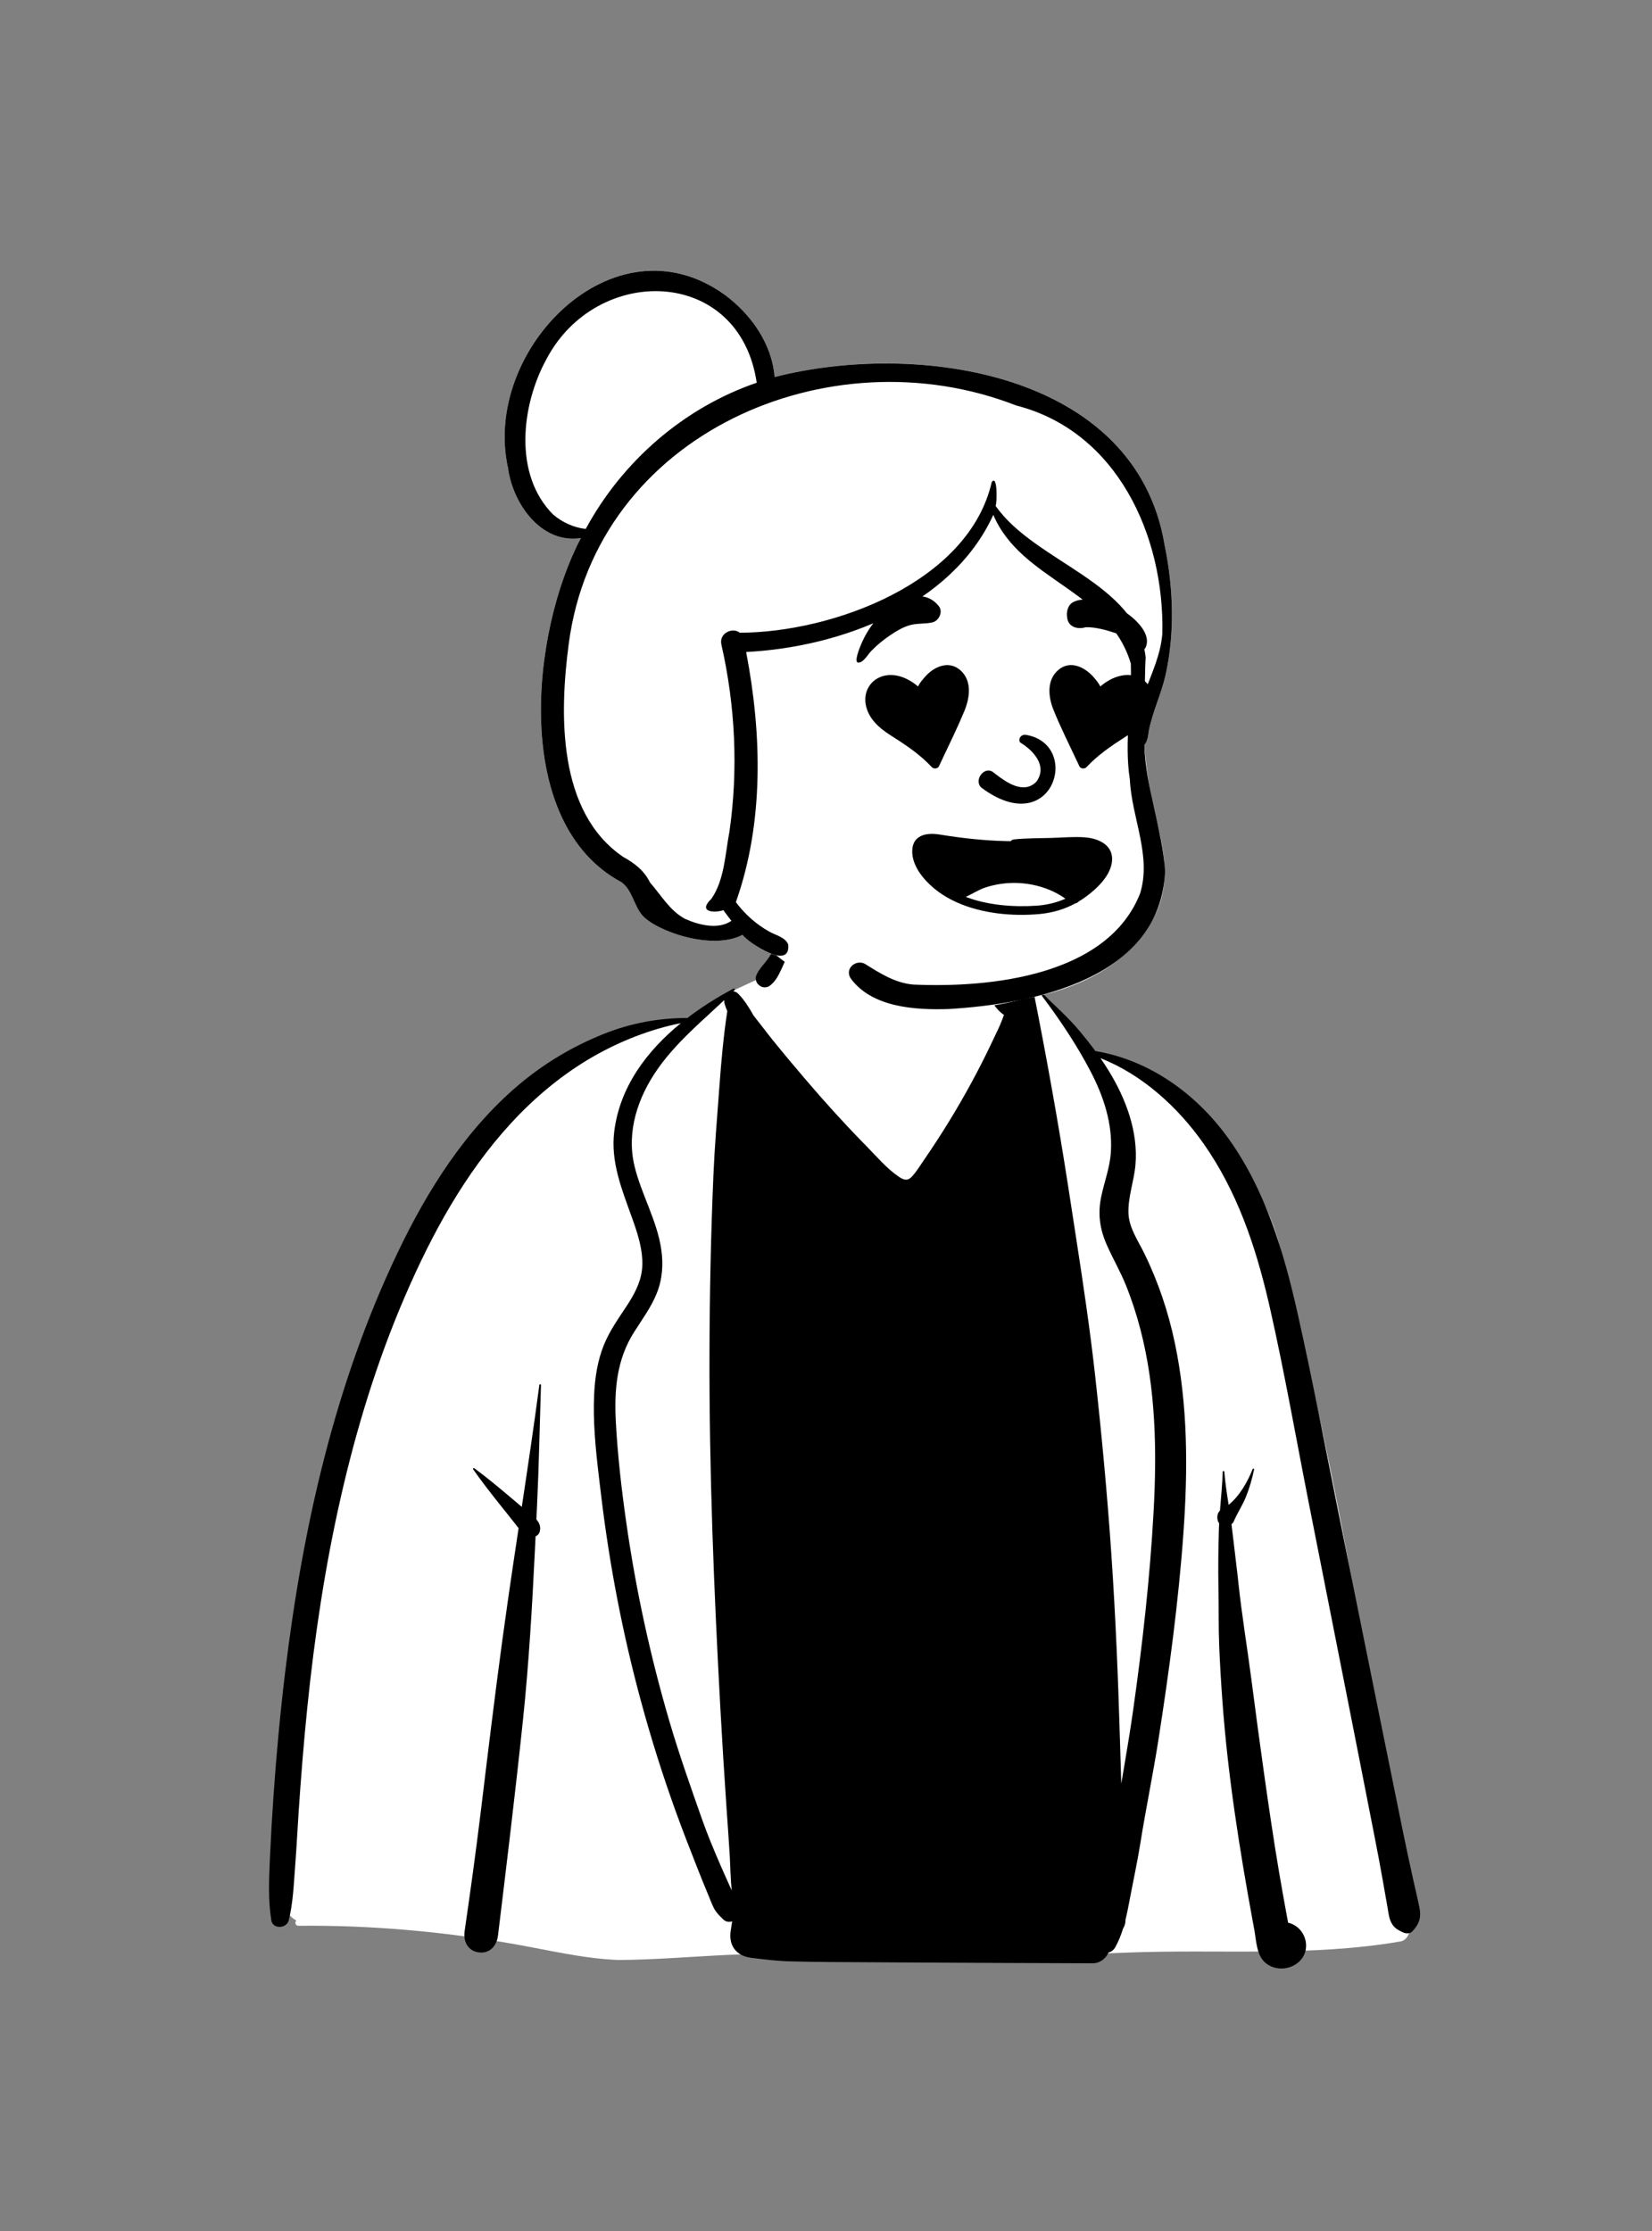 <?xml version="1.0" encoding="UTF-8"?>
<svg width="240px" height="324px" viewBox="0 0 240 324" version="1.1" xmlns="http://www.w3.org/2000/svg" xmlns:xlink="http://www.w3.org/1999/xlink">
    <rect x="0" y="0" width="240" height="324" fill="#808080" stroke="none"/>
    <!-- Generator: Sketch 62 (91390) - https://sketch.com -->
    <title>peep-105</title>
    <desc>Created with Sketch.</desc>
    <g id="Introduction" stroke="none" stroke-width="1" fill="none" fill-rule="evenodd">
        <g id="variations" transform="translate(-3486, -2054)">
            <g id="images" transform="translate(126, 110)">
                <g id="a-person/bust" transform="translate(3360, 1944)">
                    <g id="body/Blazer-Black-Tee" transform="translate(31.056, 135.053)">
                        <path d="M155.399,48.068 C152.466,34.169 142.066,23.384 128.078,18.011 C125.39,16.49 122.783,9.962 119.17,8.766 C118.591,8.575 119.505,10.1 119.17,10.191 C117.975,10.516 116.636,10.55 115.317,9.377 C112.958,7.28 112.219,1.154 110.785,-1.614 C103.223,-16.216 84.344,-10.503 81.815,5.639 C80.051,6.789 77.558,7.802 75.638,8.728 C73.662,9.683 71.923,11.994 69.886,12.82 C68.068,13.557 65.073,13.035 63.241,13.678 C54.817,16.634 47.682,20.364 42.089,27.922 C40.91,29.516 39.581,31.476 38.509,33.086 C32.979,39.454 29.138,46.592 25.601,54.25 C15.704,76.727 13.012,101.614 10.596,125.832 C10.651,130.069 7.841,141.819 11.998,143.851 C11.749,144.108 11.839,144.626 12.3,144.622 C22.841,144.515 33.357,145.459 43.735,147.293 C48.741,148.179 53.721,149.393 58.821,149.592 C69.408,149.519 79.957,147.744 90.53,149.424 C103.24,149.424 118.687,149.053 132.827,148.51 C146.043,148.001 159.329,149.149 172.38,146.901 C173.413,146.737 173.918,145.477 173.701,144.574 C172.17,138.992 171.418,133.247 170.559,127.534 C170.73,123.869 170.424,120.044 169.069,116.631 C165.529,93.59 160.989,70.699 155.399,48.068 Z" id="🎨-Background" fill="#FFFFFF"></path>
                        <path d="M151.134,78.353 C150.855,79.708 150.464,81.063 149.945,82.346 C149.444,83.584 148.69,84.694 148.17,85.918 C148.101,86.083 147.986,86.207 147.849,86.302 L147.892,86.635 L147.892,86.635 L147.931,86.968 C148.19,89.214 148.482,91.455 148.734,93.701 L148.857,94.824 C149.353,99.514 150.137,104.18 150.745,108.858 C151.341,113.438 151.948,118.018 152.596,122.591 C153.266,127.306 153.948,132.015 154.745,136.711 C155.081,138.695 155.432,140.677 155.798,142.657 L156.08,144.172 C158.987,144.872 159.781,148.925 156.821,150.422 C155.478,151.098 153.752,150.935 152.645,149.872 C151.494,148.765 151.446,146.767 151.179,145.267 L150.922,143.873 C148.997,133.389 147.326,122.784 146.545,112.153 C146.345,109.407 146.176,106.66 146.066,103.91 C145.961,101.324 146.011,98.737 145.971,96.151 L145.958,95.445 C145.897,92.687 145.948,89.933 146.019,87.175 C146.028,86.839 146.043,86.503 146.06,86.165 C145.963,86.051 145.893,85.916 145.863,85.785 L145.825,85.611 C145.73,85.165 145.838,84.643 146.18,84.324 C146.328,82.445 146.522,80.568 146.575,78.692 C146.579,78.537 146.801,78.542 146.814,78.692 C146.939,80.289 147.188,81.891 147.437,83.491 C149.041,82.202 150.226,80.076 150.925,78.296 C150.976,78.167 151.164,78.214 151.134,78.353 Z M113.195,3.658 C113.461,4.875 113.987,5.968 114.693,6.985 C115.029,7.471 115.411,7.923 115.869,8.301 C116.263,8.625 116.71,8.836 117.128,9.117 C117.737,9.022 118.373,9.253 118.8,9.7 L118.732,9.045 C118.711,8.834 119.062,8.792 119.102,8.997 C120.95,18.322 122.636,27.653 124.095,37.045 L124.735,41.193 L125.336,45.087 C126.336,51.576 127.302,58.062 128.03,64.599 C129,73.321 129.815,82.067 130.411,90.825 C131.009,99.645 131.377,108.471 131.639,117.308 C131.704,119.535 131.774,121.761 131.841,123.988 L132.292,121.325 C132.743,118.661 133.184,115.995 133.563,113.319 C134.921,103.743 136.008,94.099 136.538,84.44 C137.024,75.602 136.861,66.588 134.613,57.977 C134.047,55.811 133.354,53.678 132.517,51.601 C131.706,49.58 130.599,47.708 129.726,45.717 C128.712,43.4 128.408,41.215 128.93,38.721 C129.386,36.548 130.187,34.505 130.331,32.269 C130.599,28.118 129.249,24.098 127.341,20.465 C126.838,19.507 126.308,18.563 125.755,17.626 C124.079,14.796 122.19,12.07 120.23,9.455 C120.124,9.316 120.348,9.162 120.463,9.276 C122.25,11.043 124.204,12.78 125.812,14.71 C126.593,15.648 127.356,16.605 128.078,17.588 C136.005,18.913 142.817,23.852 147.473,30.375 C152.757,37.776 155.429,46.685 157.407,55.458 C159.606,65.208 161.461,75.046 163.436,84.844 C165.481,94.983 167.516,105.121 169.574,115.257 C170.596,120.289 171.619,125.322 172.639,130.356 C173.157,132.905 173.7,135.448 174.268,137.988 C174.56,139.29 174.872,140.59 175.143,141.896 C175.447,143.369 175.164,144.312 174.167,145.394 C173.799,145.795 173.218,145.789 172.762,145.576 L172.619,145.508 L172.481,145.442 C171.916,145.164 171.474,144.877 171.122,144.259 C170.736,143.58 170.674,142.828 170.541,142.074 C170.296,140.685 170.053,139.296 169.808,137.906 C169.442,135.826 169.044,133.752 168.639,131.679 L166.606,121.318 C166.063,118.555 165.52,115.793 164.974,113.032 C163.024,103.158 161.072,93.285 159.12,83.413 C157.246,73.934 155.588,64.39 153.454,54.965 L153.333,54.434 L153.209,53.904 C151.302,45.78 148.636,37.921 143.799,31.036 C140.076,25.742 134.907,21.014 128.818,18.622 C129.247,19.239 129.659,19.869 130.052,20.511 C132.52,24.544 134.321,29.331 133.899,34.133 C133.692,36.479 132.801,38.785 132.885,41.15 C132.963,43.25 134.263,45.095 135.16,46.923 C137.199,51.066 138.674,55.469 139.624,59.985 C141.532,69.054 141.526,78.385 140.869,87.591 C140.155,97.599 138.798,107.604 137.254,117.514 C136.462,122.597 135.408,127.638 134.6,132.713 C134.201,135.215 133.658,137.711 133.183,140.201 L132.956,141.39 C132.829,142.051 132.698,142.709 132.546,143.36 L132.452,143.749 L132.452,143.819 C132.448,144.299 132.317,144.696 132.105,145.013 C131.816,145.941 131.457,146.846 130.979,147.714 C130.734,148.158 130.379,148.407 129.993,148.499 C129.604,149.388 128.723,150.073 127.671,150.069 L113.835,150.016 C105.798,149.984 97.762,149.931 89.725,149.887 C87.697,149.877 85.671,149.839 83.645,149.786 C81.746,149.733 79.924,149.505 78.046,149.268 C75.925,149.002 74.776,147.499 75.093,145.379 C75.163,144.912 75.238,144.447 75.31,143.982 C74.888,144.122 74.385,144.056 74.045,143.724 L73.726,143.412 C73.284,142.974 72.889,142.545 72.608,141.961 C72.319,141.361 72.084,140.727 71.828,140.114 C71.277,138.795 70.741,137.472 70.219,136.143 C69.173,133.484 68.127,130.815 67.155,128.128 C65.231,122.809 63.528,117.409 62.047,111.948 C59.406,102.204 57.496,92.273 56.292,82.253 L56.004,79.865 L55.92,79.159 C55.464,75.276 55.079,71.332 55.261,67.456 C55.373,65.03 55.749,62.585 56.655,60.319 C57.492,58.229 58.783,56.441 60.01,54.572 L60.151,54.357 L60.292,54.136 C61.365,52.439 62.22,50.665 62.262,48.604 C62.306,46.513 61.697,44.477 61.016,42.519 L60.846,42.036 L60.732,41.717 C59.283,37.67 57.635,33.681 58.178,29.278 C58.982,22.794 62.911,17.567 67.855,13.537 C63.458,14.407 59.106,16.128 55.265,18.309 C50.729,20.887 46.645,24.29 43.124,28.13 C36.469,35.388 31.717,44.096 27.828,53.087 C23.757,62.496 20.738,72.355 18.463,82.344 C16.174,92.389 14.643,102.595 13.597,112.842 C13.075,117.942 12.665,123.054 12.325,128.169 C12.152,130.79 12.021,133.415 11.818,136.031 C11.615,138.645 11.524,141.3 10.886,143.845 C10.588,145.03 8.579,145.151 8.364,143.845 C7.886,140.928 8.02,137.911 8.153,134.957 L8.165,134.689 C8.296,131.747 8.467,128.807 8.67,125.867 C9.084,119.859 9.638,113.858 10.36,107.877 C12.893,86.882 17.565,65.996 26.727,46.831 C31.041,37.804 36.579,29.033 44.282,22.515 C47.949,19.414 52.083,16.939 56.539,15.147 C60.524,13.543 64.572,12.784 68.805,12.786 C70.929,11.159 73.208,9.741 75.486,8.53 C75.623,8.456 75.767,8.633 75.653,8.747 C75.593,8.804 75.536,8.863 75.477,8.919 C75.735,8.936 76.001,9.056 76.24,9.308 C77.077,10.184 77.782,11.282 78.414,12.42 C79.375,13.621 80.292,14.862 81.251,16.049 C82.787,17.952 84.359,19.826 85.95,21.686 C88.622,24.812 91.381,27.878 94.258,30.822 L94.739,31.311 C96.23,32.822 97.741,34.631 99.505,35.828 L99.599,35.89 C100.343,36.375 100.871,36.463 101.505,35.739 C102.082,35.08 102.562,34.314 103.056,33.587 L103.17,33.42 C105.691,29.758 108.027,25.96 110.142,22.05 C111.106,20.27 112.023,18.465 112.893,16.64 L113.153,16.092 C113.626,15.086 114.139,14.099 114.53,13.063 C114.621,12.82 114.709,12.577 114.796,12.336 C113.465,11.463 112.434,9.574 112.06,8.094 C111.672,6.558 111.868,4.981 112.561,3.576 C112.692,3.311 113.131,3.377 113.195,3.658 Z M47.535,66.097 C47.351,71.939 47.239,77.787 46.964,83.625 L46.87,85.617 C47.298,86.095 47.55,86.647 47.349,87.404 C47.271,87.693 47.04,87.955 46.753,88.052 L46.664,89.905 C46.256,98.242 45.778,106.561 44.905,114.877 C43.812,125.284 42.549,135.674 41.288,146.062 C41.108,147.533 40.086,148.699 38.495,148.484 C36.885,148.266 36.232,146.865 36.444,145.404 C37.274,139.675 38.072,133.941 38.772,128.192 L39.568,121.643 C40.567,113.455 41.589,105.27 42.767,97.109 C43.259,93.698 43.77,90.289 44.283,86.879 L44.104,86.647 C43.371,85.694 42.612,84.762 41.862,83.823 C40.422,82.014 39,80.22 37.679,78.326 C37.614,78.231 37.747,78.091 37.842,78.163 C39.693,79.531 41.444,80.993 43.206,82.479 L44.748,83.785 C45.636,77.895 46.515,72.002 47.298,66.097 C47.317,65.949 47.539,65.939 47.535,66.097 Z M74.157,10.191 C73.043,11.241 71.905,12.269 70.783,13.313 L70.372,13.697 L69.963,14.083 C67.991,15.954 66.102,17.901 64.527,20.137 C61.637,24.244 59.915,29.25 61.117,34.264 C62.115,38.417 64.403,42.181 65.017,46.438 C65.326,48.57 65.176,50.713 64.373,52.727 C63.553,54.782 62.243,56.542 61.067,58.396 C58.51,62.424 58.162,66.846 58.415,71.512 C58.682,76.386 59.241,81.262 59.932,86.091 C61.331,95.877 63.439,105.561 66.23,115.044 C67.627,119.793 69.276,124.441 70.918,129.107 C71.736,131.43 72.689,133.698 73.671,135.955 C74.188,137.143 74.719,138.324 75.258,139.503 C75.059,137.838 75.059,136.128 74.962,134.473 C74.822,132.102 74.645,129.735 74.482,127.366 C74.151,122.557 73.855,117.745 73.591,112.933 C72.655,95.771 71.966,78.594 72.017,61.405 C72.042,52.81 72.217,44.214 72.587,35.627 C72.76,31.583 73.096,27.543 73.399,23.505 L73.464,22.639 C73.732,19.015 74.053,15.382 74.605,11.789 C74.441,11.42 74.3,11.047 74.195,10.665 L74.157,10.521 L74.184,10.525 C74.159,10.413 74.151,10.301 74.157,10.191 Z M83.786,-4.578 C83.81,-4.678 83.951,-4.669 83.976,-4.578 C84.604,-2.465 84.382,-0.14 83.841,1.986 C83.55,3.138 83.136,4.256 82.635,5.334 L82.46,5.711 C82.031,6.629 81.548,7.575 80.712,8.147 C80.364,8.386 79.741,8.401 79.392,8.147 L79.214,8.012 C79.185,7.989 79.156,7.966 79.128,7.942 C78.803,7.67 78.642,7.067 78.792,6.67 C79.179,5.645 80.056,4.892 80.662,3.979 C81.198,3.168 81.674,2.312 82.069,1.422 C82.92,-0.503 83.302,-2.547 83.786,-4.578 Z" id="🖍-Ink" fill="#000000"></path>
                    </g>
                    <g id="head/Gray-Bun" transform="translate(78.592, 38.043)">
                        <path d="M90.607,41.134 C86.444,15.946 54.656,11.404 33.943,16.706 C33.561,11.861 30.51,7.58 26.702,4.764 C10.529,-6.879 -8.619,12.888 -4.786,29.925 C-4.098,35.086 0.026,40.975 5.796,40.092 C-1.457,53.823 -4.291,81.51 11.689,90.069 C13.23,91.167 13.486,93.396 14.672,94.825 C16.599,97.13 24.828,100.067 29.28,97.713 C30.678,98.999 32.292,100.25 34.179,100.695 C43.926,108.501 58.172,110.262 70.041,107.041 C77.354,105.8 84.935,102.5 88.697,95.758 C91.885,90.626 90.416,84.614 88.954,79.183 C88.322,76.195 87.911,73.184 87.658,70.147 C88.177,69.541 88.206,68.7 88.335,67.935 C88.896,65.221 90.123,62.702 90.736,59.996 C92.109,53.853 91.871,47.29 90.607,41.134" id="🎨-Background" fill="#FFFFFF"></path>
                        <path d="M90.273,53.962 C90.033,56.999 88.746,59.732 87.669,62.562 C87.786,60.887 87.731,59.145 87.848,57.406 C86.596,46.516 71.793,43.655 66.046,35.421 C66.264,34.956 66.342,30.799 65.485,31.968 C62.161,46.518 42.406,53.818 28.88,53.846 C27.857,53.003 25.828,53.894 26.211,55.575 C28.234,64.446 28.677,73.725 27.378,82.738 C26.766,85.921 26.663,89.751 24.754,92.493 C22.728,94.421 25.163,94.576 26.504,94.141 C26.878,94.666 27.272,95.177 27.668,95.685 C25.742,97.016 22.933,96.29 20.94,95.404 C18.723,94.23 17.456,91.956 15.85,90.132 C14.973,88.366 13.643,87.352 11.933,86.395 C2.42,79.927 2.665,65.738 4.031,55.483 C8.01,24.967 41.867,10.243 69.039,20.844 C83.713,24.598 90.588,39.776 90.273,53.962 M1.772,36.685 C-4.031,30.904 -2.863,20.797 0.785,14.133 C8.095,0.207 28.856,0.66 31.342,17.539 C20.754,21.167 11.821,28.947 6.502,38.771 C4.77,38.586 3.096,37.814 1.772,36.685 M90.607,41.139 C86.444,15.95 54.657,11.409 33.943,16.711 C33.561,11.866 30.51,7.585 26.702,4.768 C10.529,-6.875 -8.619,12.893 -4.786,29.93 C-4.098,35.091 0.026,40.98 5.796,40.097 C-1.457,53.827 -4.291,81.515 11.689,90.074 C13.23,91.172 13.486,93.401 14.672,94.83 C16.599,97.135 24.828,100.071 29.279,97.718 C30.338,99.017 36.346,102.968 35.908,99.095 C35.466,98.052 34.1,97.78 33.191,97.264 C31.28,96.208 29.619,94.721 28.315,92.974 C32.412,81.415 32.1,68.546 29.805,56.644 C43.522,55.954 59.664,49.939 65.714,36.731 C69.804,46.343 82.488,47.58 85.692,58.327 C85.886,63.972 84.676,69.532 85.553,75.18 C85.811,80.711 88.734,86.206 87.044,91.701 C82.323,103.684 65.328,105.443 54.099,104.942 C51.432,104.721 49.219,103.28 47.026,101.911 C45.712,101.287 44.148,102.592 44.953,103.985 C48.027,108.276 54.35,108.651 59.206,108.497 C71.806,107.749 90.017,104.025 90.671,88.46 C90.255,82.289 87.835,76.384 87.658,70.151 C88.177,69.546 88.206,68.705 88.335,67.939 C88.896,65.225 90.123,62.707 90.736,60.001 C92.109,53.858 91.871,47.295 90.607,41.139" id="🖍-Ink" fill="#000000"></path>
                    </g>
                    <g id="face/Loving-Grin-1" transform="translate(112.183, 77.354)" fill="#000000">
                        <path d="M20.342,46.258 C20.364,43.93 22.381,43.528 24.297,43.838 C27.541,44.363 30.797,44.733 34.085,44.799 L34.652,44.809 L34.652,44.809 C34.743,44.676 34.896,44.575 35.103,44.553 C36.925,44.356 38.787,44.388 40.62,44.334 C42.219,44.287 43.861,44.127 45.46,44.253 L45.587,44.264 C47.541,44.453 49.602,45.45 49.366,47.744 C49.149,49.868 47.12,51.748 45.499,52.928 C45.172,53.165 44.837,53.386 44.492,53.589 C44.384,53.727 44.226,53.823 44.043,53.842 C42.448,54.705 40.687,55.215 38.864,55.385 C34.999,55.744 30.507,55.355 26.795,53.68 C25.588,53.135 24.463,52.455 23.468,51.62 C21.933,50.331 20.325,48.377 20.342,46.258 Z M35.568,50.876 C34.019,50.829 32.472,51.046 30.997,51.524 C29.997,51.847 29.086,52.467 28.127,52.899 C31.356,54.131 35.108,54.399 38.42,54.175 C39.874,54.077 41.283,53.741 42.595,53.165 C42.391,53.017 42.184,52.867 41.967,52.736 C41.312,52.339 40.627,52.002 39.913,51.733 C38.522,51.211 37.053,50.923 35.568,50.876 Z M36.088,30.512 C35.67,30.212 36.001,29.218 36.894,29.371 C45.006,30.766 40.803,44.745 30.446,37.074 C29.213,36.078 30.706,33.887 32.035,34.739 L32.507,35.103 C34.042,36.279 36.579,38.058 38.397,36.149 C40.114,33.744 37.683,31.482 36.088,30.512 Z M41.579,19.932 C43.304,18.46 45.467,19.545 46.736,21.036 L46.96,21.302 C47.214,21.607 47.495,21.961 47.664,22.34 C49.071,21.141 50.979,20.298 52.804,20.845 C54.575,21.378 55.584,23.069 55.28,24.884 C54.935,26.949 53.374,28.336 51.696,29.409 L51.221,29.711 C49.205,30.997 47.318,32.292 45.659,34.059 C45.388,34.346 44.803,34.308 44.626,33.926 L44.483,33.618 L44.483,33.618 L44.339,33.311 C43.162,30.8 41.901,28.306 40.865,25.736 C40.098,23.832 39.849,21.408 41.579,19.932 Z M21.922,21.266 L22.185,20.962 C23.448,19.491 25.588,18.506 27.277,19.932 C29.074,21.452 28.722,23.965 27.921,25.903 C26.957,28.241 25.83,30.527 24.748,32.819 L24.517,33.311 C24.42,33.516 24.325,33.721 24.23,33.926 C24.053,34.308 23.465,34.346 23.197,34.059 C21.589,32.347 19.771,31.08 17.828,29.835 L17.242,29.462 C15.536,28.38 13.924,26.983 13.574,24.884 C13.274,23.073 14.277,21.372 16.05,20.845 C17.879,20.302 19.783,21.139 21.192,22.34 C21.36,21.951 21.649,21.586 21.922,21.266 L21.922,21.266 Z M24.234,10.712 C24.851,11.514 24.192,12.824 23.291,13.031 C22.175,13.287 21.048,13.131 19.952,13.45 C18.948,13.742 17.987,14.326 17.126,14.909 C16.145,15.574 15.241,16.316 14.41,17.161 C13.916,17.664 13.294,18.855 12.532,18.877 C11.775,18.899 12.791,16.53 12.876,16.325 C13.473,14.865 14.312,13.523 15.361,12.346 C17.432,10.025 21.817,7.576 24.234,10.712 Z M47.358,10.071 L47.874,10.215 C49.153,10.57 50.519,11.007 51.616,11.774 L51.702,11.835 L51.835,11.933 C53.213,12.96 55.161,15.01 54.186,16.799 C54.118,16.922 53.975,16.934 53.861,16.884 C52.562,16.315 51.6,15.179 50.22,14.704 L49.965,14.617 C48.628,14.167 46.973,13.693 45.534,13.736 C44.522,14.065 43.156,13.793 42.892,12.56 L42.88,12.5 L42.857,12.372 C42.706,11.53 42.931,10.457 43.802,10.051 C44.994,9.495 46.157,9.742 47.358,10.071 Z" id="🖍-Ink"></path>
                    </g>
                </g>
            </g>
        </g>
    </g>
</svg>